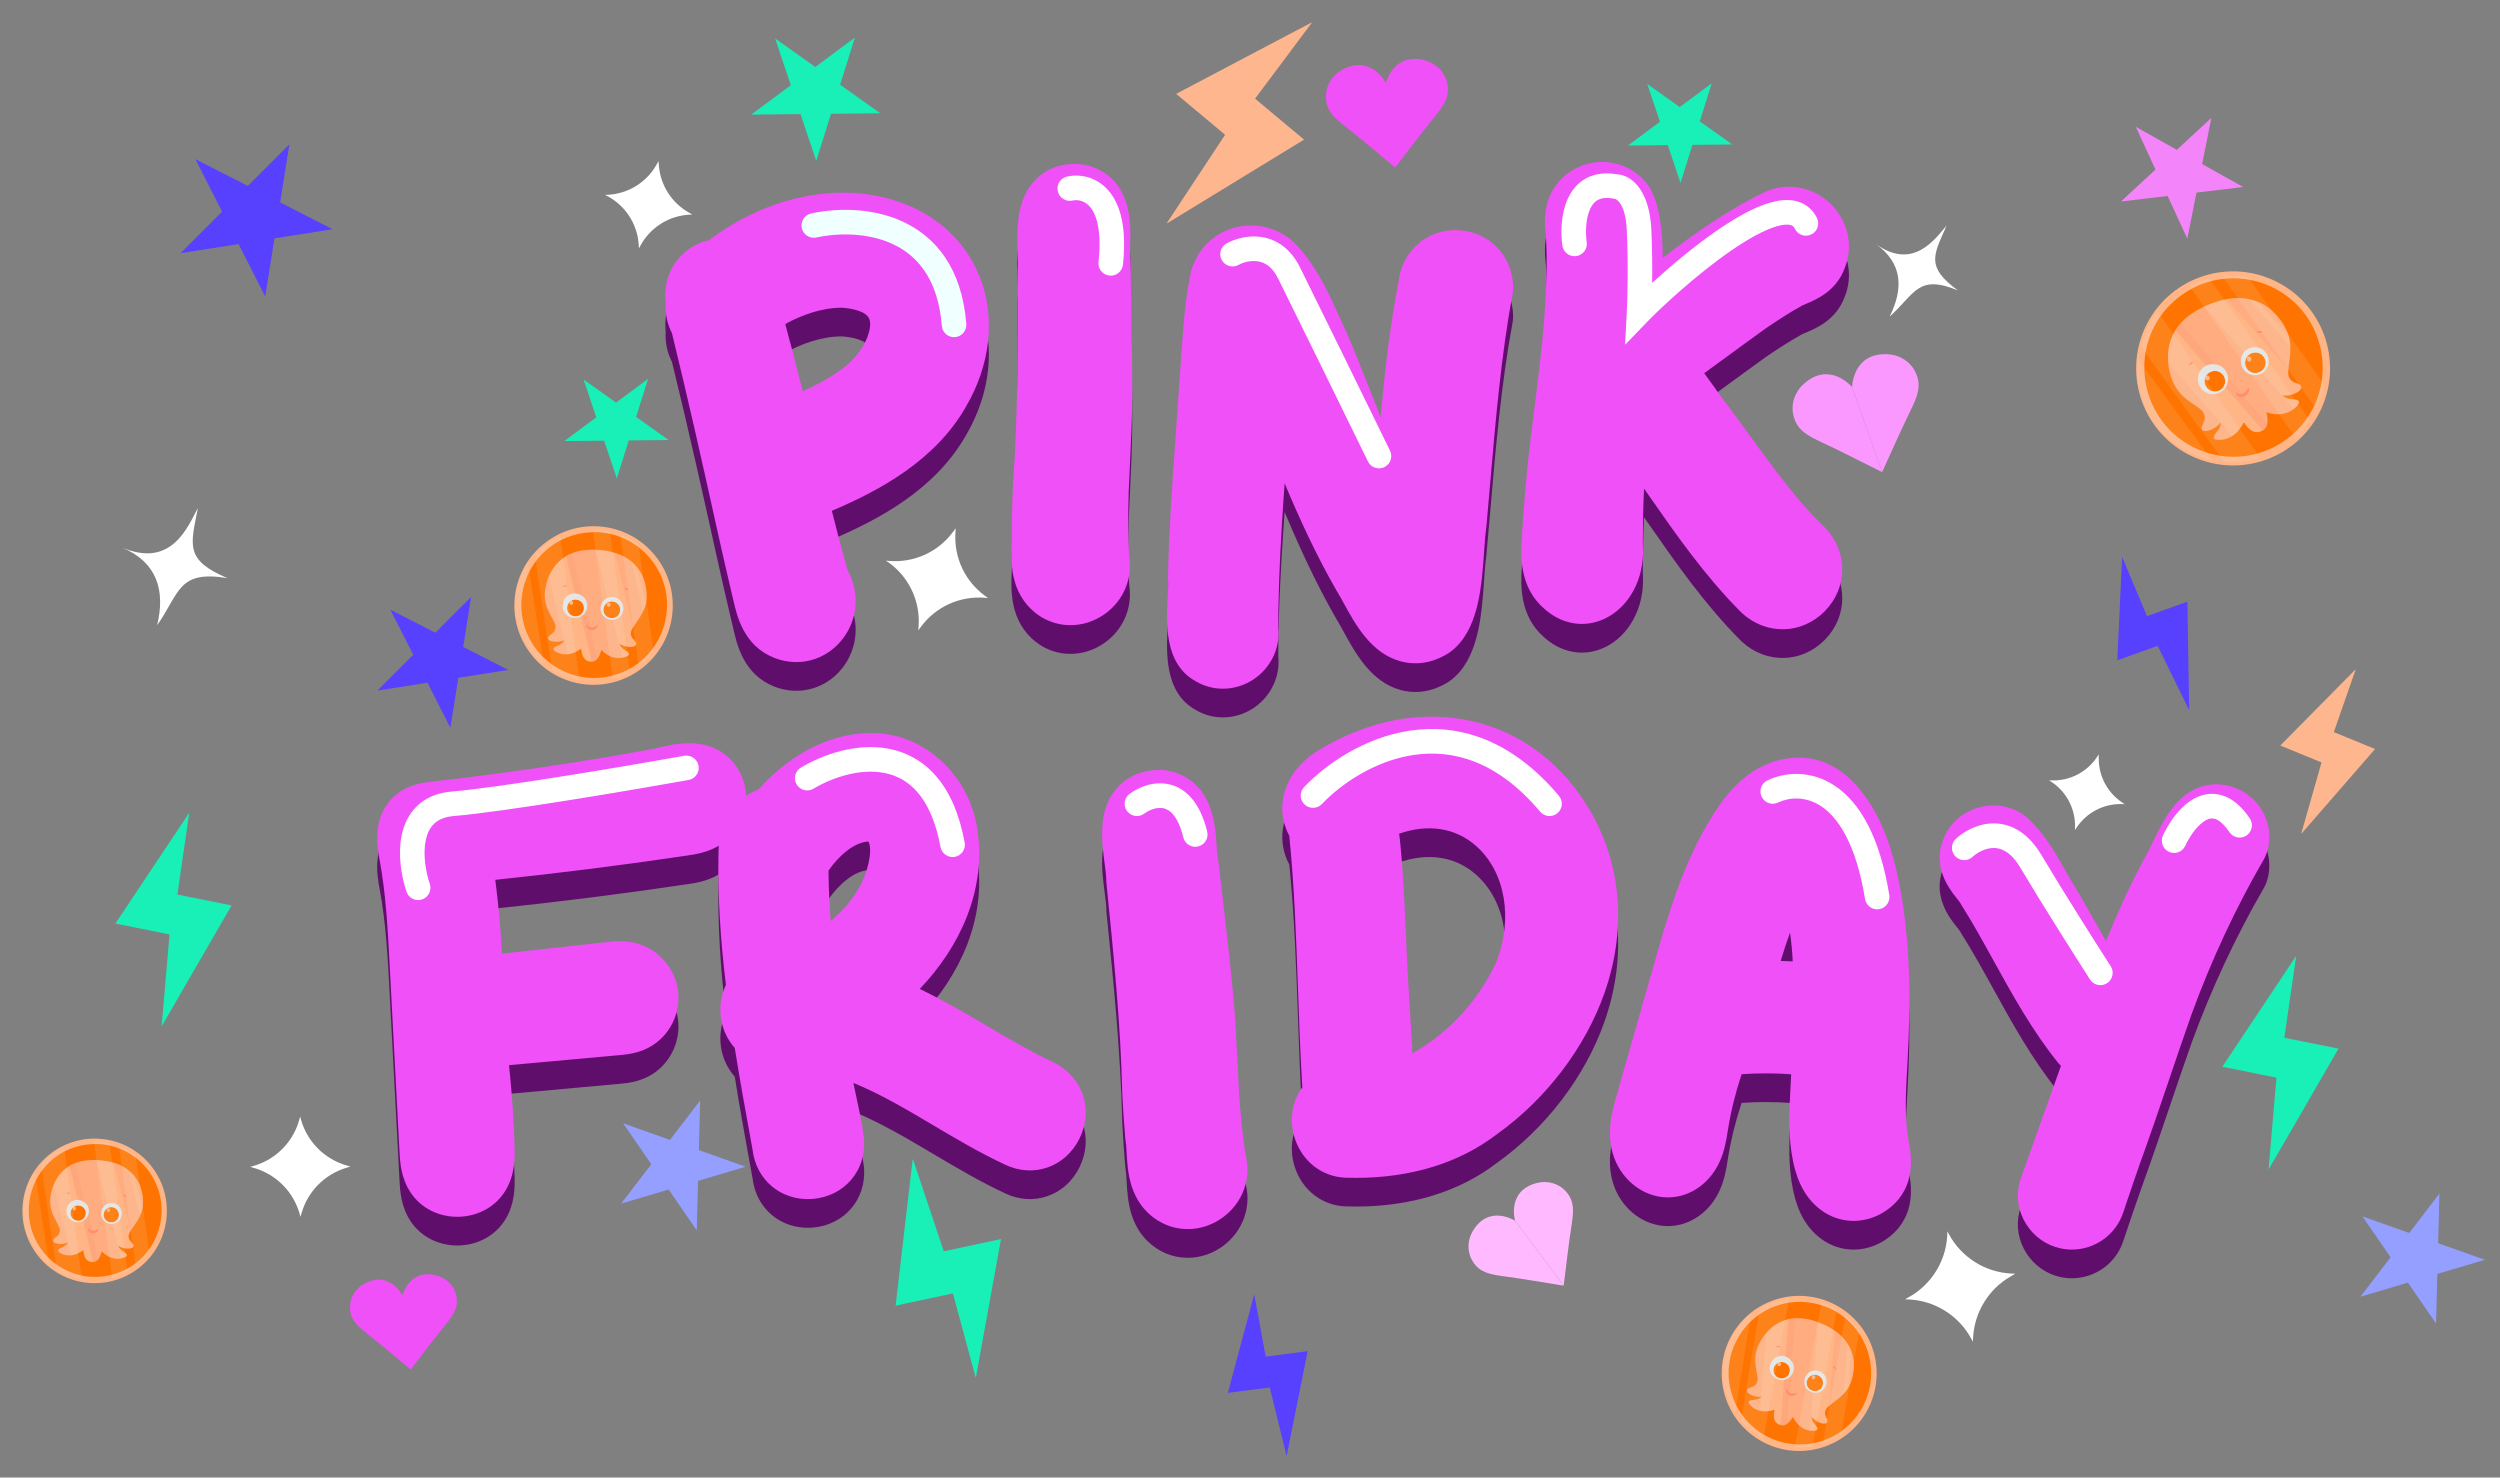 <svg xmlns="http://www.w3.org/2000/svg" xmlns:xlink="http://www.w3.org/1999/xlink" width="423" height="250" fill="none"
    viewBox="0 0 423 250">
    <rect x="0" y="0" width="423" height="250" fill="#808080" stroke="none"/>
    <g clip-path="url(#a)">
        <path fill="#600e6b"
            d="M150.814 38.595c-9.786-2.871-21.448-.229-30.821 6.89-1.738.371-3.343 1.238-4.615 2.519-1.52 1.471-3.134 4.038-2.745 8.152-.099 1.8.266 3.547 1.064 5.081 2.778 11.323 5.389 23.023 7.369 32.003.864 3.914 1.767 7.876 2.683 11.762.014.057.029.109.043.166.099.372.185.762.275 1.162.613 2.719 1.752 7.786 6.923 9.828.019.01.038.015.057.024 1.691.648 3.424.834 5.076.6 2.474-.352 4.763-1.647 6.42-3.771 2.621-3.357 2.948-7.871.926-11.533-.993-3.409-1.89-6.847-2.721-10.195.104-.038.209-.081.309-.124 7.654-3.305 17.108-8.276 22.359-17.452 4.193-7.123 5.052-15.137 2.36-21.99-2.507-6.371-7.82-11.038-14.962-13.128zm-3.665 20.399c.479 1.814-1.116 5.947-5.266 8.685-.057.038-.119.081-.176.119-1.771 1.267-3.761 2.29-5.878 3.252-.186-.719-.366-1.414-.546-2.095-.831-3.314-1.629-6.381-2.422-9.276 2.716-1.476 6.078-2.752 9.577-2.762 1.392.1 4.288.5 4.706 2.076zM190.959 88.414c.065-1.645.145-3.296.225-4.941.178-3.667.36-7.457.384-11.247.028-5.293-.071-10.643-.164-15.812-.047-2.421-.089-4.841-.122-7.266 0-.243-.023-.485-.056-.728-.066-.457-.028-1.417 0-2.264.117-3.31.388-11.061-7.039-13.277-.29-.086-.59-.147-.89-.185-3.892-.48-6.378.961-7.783 2.268-3.634 3.376-3.456 8.712-3.321 12.602.033.98.071 2.092.014 2.63-.023.214-.032.428-.032.642v.442c.047 11.556.089 23.507-.75 35.129 0 .043-.004.086-.009.124-.112 2.264-.187 4.689-.225 7.628 0 .171 0 .338.014.509.038.514.01 1.26-.023 2.05-.131 3.124-.347 8.351 4.027 11.855.014.01.028.024.047.033 1.461 1.146 3.166 1.812 4.927 1.983 2.07.205 4.219-.266 6.13-1.436 3.466-2.116 5.32-5.982 4.777-9.915-.286-3.5-.201-7.385-.122-10.824zM246.577 43.795c-5.176-.162-9.369 3.575-9.932 8.704-1.489 7.612-2.354 15.315-3.039 22.913-.671-1.654-1.324-3.313-1.971-4.953-1.211-3.07-2.463-6.244-3.792-9.343-.028-.071-.061-.138-.094-.21-.412-.863-.804-1.74-1.206-2.617-1.725-3.809-3.678-8.127-6.925-11.736-.01-.014-.024-.024-.033-.038-2.747-2.998-6.869-4.195-10.745-3.132-3.754 1.03-6.604 4.061-7.441 7.908-.01.048-.019.095-.028.143-.932 4.886-1.253 9.772-1.565 14.495-.104 1.611-.218 3.275-.345 4.881 0 .038-.005.071-.01.11-.194 3.07-.411 6.125-.624 9.081-.52 7.241-1.054 14.729-1.21 22.57 0 .215 0 .425.024.639.042.482-.019 1.673-.066 2.627-.237 4.523-.591 11.321 4.703 14.266 1.418.854 3.021 1.283 4.633 1.283 1.801 0 3.612-.529 5.195-1.588 2.941-1.964 4.538-5.353 4.179-8.756-.024-1.902.033-3.818.09-5.839.024-.863.052-1.726.071-2.589.203-5.281.529-10.634.912-15.968 2.605 6.173 5.446 12.37 8.892 18.323.029.053.062.1.09.148.293.472.652 1.125 1.031 1.821 1.957 3.58 4.637 8.48 9.643 9.824 1.844.496 4.727.667 7.97-1.325.137-.086.275-.177.402-.272 4.808-3.556 5.318-11.059 5.73-17.084.099-1.43.189-2.779.321-3.637.019-.114.033-.229.043-.343.236-2.574.458-5.148.68-7.727.903-10.515 1.839-21.388 3.763-31.789.071-.377.1-.758.095-1.139-.081-5.353-4.137-9.5-9.431-9.643zM308.776 94.13c-.066-.071-.137-.138-.208-.204-4.531-4.41-8.294-9.585-12.274-15.068-1.275-1.756-2.597-3.57-3.957-5.379-.754-.983-1.498-2.022-2.28-3.124-.559-.778-1.123-1.571-1.701-2.355.905-.66 1.805-1.32 2.696-1.97 2.536-1.851 5.152-3.769 7.734-5.626 1.806-1.23 3.939-2.639 6.156-3.864.195-.085.394-.171.593-.252 1.801-.759 5.127-2.16 6.573-6.024 1.53-3.727.625-7.971-2.337-10.876-3.033-2.977-7.416-3.774-11.165-2.037-.023.009-.047.024-.071.033-6.293 3.019-11.861 7.021-17.183 11.09-.138-8.968-1.796-12.343-4.422-14.237-2.412-1.885-5.616-2.473-8.63-1.571-3.08.916-5.473 3.257-6.402 6.257-.687 2.231-.498 4.235-.36 5.702.043.442.08.855.08 1.158 0 .09 0 .18.01.271.137 2.563.038 5.284-.057 7.695-.237 6.618-1.057 13.117-1.924 20-.469 3.722-.952 7.572-1.332 11.408 0 .019 0 .033-.004.052-.304 3.404-.645 7.259-.839 11.113-.142 2.393-.455 7.904 3.857 11.564 1.687 1.51 3.649 2.36 5.659 2.512 1.512.114 3.047-.166 4.516-.855 4.123-1.937 6.729-6.755 6.483-11.996v-.142c-.014-.166-.028-.332-.024-.494l.01-1.163c.028-2.867.052-5.421.204-8.213.265.385.535.769.805 1.153 4.673 6.703 9.502 13.635 15.554 19.702.052.052.104.104.156.152 4.123 3.826 10.175 3.698 14.084-.3 3.91-3.997 3.915-10.064.01-14.113zM178.508 184.735c-.067-.033-.133-.067-.2-.1-3.789-1.774-7.426-3.911-11.276-6.172-3.685-2.166-7.44-4.37-11.41-6.283 6.714-7.002 11.362-16.705 9.729-27.156-1.429-9.077-8.969-16.013-17.501-16.132-6.956-.148-13.893 3.253-19.562 9.573-.712.263-1.406.616-2.061 1.054-.038-1.111-.261-2.218-.702-3.262-.755-1.779-3.186-5.896-9.487-5.639-1.719.053-3.343.449-4.639.754-.456.105-.883.205-1.192.263-4.126.748-8.332 1.464-12.501 2.127-8.214 1.302-16.566 2.438-24.827 3.372-1.301.148-3.727.425-5.835 2.161-4.25 3.502-3.214 8.973-2.825 11.034 1.073 5.681 1.391 11.739 1.7 17.601l1.681 31.879c.086 1.626.228 4.35 1.875 6.826 1.747 2.633 4.772 4.164 8.095 4.102.114 0 .228-.005.342-.014 3.181-.167 6.002-1.789 7.597-4.393 1.686-2.758 1.6-5.768 1.553-7.385-.133-4.612-.446-9.254-.935-13.862l18.631-1.693c1.272-.114 3.195-.291 5.128-1.35 3.356-1.836 5.303-5.638 4.843-9.464-.447-3.716-3.148-6.94-6.728-8.028-2.128-.644-4.088-.429-5.389-.286l-17.672 1.946c-.223-4.169-.608-8.343-1.139-12.483 10.863-1.135 21.779-2.519 32.538-4.122 1.33-.195 3.347-.5 5.294-1.655-.047.549-.081 1.116-.071 1.713-.119 6.654.294 13.819 1.258 21.847-.797 1.674-1.106 3.592-.85 5.509.261 1.951 1.097 3.74 2.351 5.157.859 5.404 1.846 10.809 2.801 16.056l.214 1.173c.598 5.076 4.767 8.591 9.875 8.324.105-.005.209-.014.314-.019 5.337-.434 9.064-4.784 8.67-10.113-.01-.114-.019-.229-.038-.338-.352-2.59-.888-5.076-1.406-7.475-.123-.577-.247-1.145-.365-1.703 4.572 1.87 8.954 4.465 13.536 7.179 3.865 2.29 7.863 4.661 12.108 6.64 4.79 2.318 10.194.453 12.596-4.35 2.422-4.842.646-10.351-4.126-12.817zm-38.284-30.113-.038-2.471c1.748-2.509 4.297-4.761 6.728-4.913.072.076.1.162.138.267.57 1.607-.304 5.271-1.866 7.832-.014.019-.024.043-.038.062-1.154 1.946-2.716 3.74-4.601 5.3-.152-2.08-.261-4.098-.323-6.077" />
        <path fill="#fa98ff"
            d="M313.37 65.494s.097-5.854 6.017-5.561c2.047.096 3.958 1.286 4.794 3.229 1.018 2.251.117 4.137-.869 6.202-1.696 3.435-3.255 7.047-4.862 10.525z" />
        <path fill="#fa98ff"
            d="M313.372 65.491s-3.748-4.494-8.17-.542c-1.533 1.363-2.273 3.49-1.704 5.528.62 2.392 2.504 3.292 4.567 4.279 3.475 1.605 6.954 3.435 10.387 5.13z" />
        <path fill="#18f0b8"
            d="m131.148 6.5 6.798 4.838 6.697-4.976-2.496 7.967 6.797 4.838-8.34.085-2.497 7.967-2.658-7.914-8.34.085 6.697-4.976zM278.715 14.204l5.494 3.911 5.414-4.022-2.018 6.439 5.495 3.911-6.742.069-2.018 6.439-2.148-6.397-6.742.069 5.414-4.022zM98.742 64.213l5.494 3.911 5.414-4.022-2.018 6.439 5.495 3.911-6.742.069-2.018 6.439-2.149-6.397-6.741.069 5.413-4.022z" />
        <path fill="#5840ff"
            d="m358.243 111.721.815-17.384.048-.012 4.159 9.928 6.836-2.45.304 18.241-.051.013-5.279-10.782z" />
        <path fill="#fff"
            d="m359.497 136.067-.346-.014c-3.126-.13-6.091 1.391-7.81 4.006l-.264.4.015-.392c.125-3.286-1.567-6.375-4.403-8.035l.347.014c3.126.131 6.09-1.39 7.809-4.005l.264-.401-.002.694c-.011 2.975 1.463 5.76 3.927 7.422l.463.312zM333.809 227.015l-.233-.436c-2.103-3.941-6.116-6.487-10.57-6.709l-.683-.035.492-.266c4.125-2.224 6.693-6.542 6.678-11.231l.234.436c2.102 3.94 6.115 6.486 10.57 6.709l.683.034-.854.5c-3.66 2.14-6.012 5.969-6.27 10.203l-.049.795z" />
        <path fill="#ffb586"
            d="M308.851 244.728c6.814-2.454 10.354-9.97 7.906-16.788-2.449-6.818-9.957-10.356-16.771-7.903s-10.354 9.969-7.905 16.787c2.448 6.819 9.956 10.357 16.77 7.904" />
        <path fill="#ff7400"
            d="M302.114 225.582c1.657-.597 3.474-.558 5.098.106 3.645 1.462 5.434 5.673 3.971 9.321-.782 1.877-2.315 3.399-4.218 4.085-1.657.596-3.474.557-5.098-.107-3.644-1.462-5.434-5.673-3.97-9.321.759-1.938 2.314-3.399 4.217-4.084m-1.654-4.607c-3.13 1.127-5.736 3.522-7.104 6.858-2.498 6.171.512 13.202 6.677 15.699 2.832 1.13 5.886 1.141 8.587.168 3.13-1.127 5.736-3.521 7.104-6.858 2.498-6.17-.512-13.202-6.677-15.699-2.893-1.108-5.886-1.141-8.587-.168" />
        <path fill="#ffb586"
            d="M308.953 238.447c.617-.985 2.805-1.842 3.894-3.829 1.342-2.633 1.897-8.036-4.829-10.746-6.727-2.711-9.715 1.902-10.576 3.946-1.152 2.773.365 5.07-.129 6.011-.367 1.103-1.53.759-1.722 1.383-.152.541 1.288 1.27 2.481 1.118-.263.233-.609.427-.938.476-.657.099-1.092.047-1.249.381-.158.334 1.113 1.749 3.008 1.622.535-.054.987-.147 1.355-.28-.039.084-.017.145-.017.145-.091.518-.369 1.867.777 2.356 1.145.488 1.824-.519 2.283-1.17.062-.022.101-.105.079-.166.132.368.431.815.792 1.24 1.271 1.415 3.166 1.288 3.323.954.158-.335-.22-.614-.625-1.163-.233-.263-.326-.715-.375-1.043.788 1.034 2.346 1.513 2.643.99.359-.545-.748-1.118-.175-2.226zm-8.351-10.518c-.061.022-.084-.039-.084-.039s-.022-.062.04-.084l.245-.088.145.017.145.017c.061-.022.144.017.105.101.022.061-.078.167-.162.127l-.144-.017-.145-.017c-.061.022-.084-.039-.145-.017m.085 5.449c-1.063-.45-1.543-1.595-1.155-2.637.389-1.041 1.594-1.544 2.635-1.156 1.063.45 1.543 1.594 1.154 2.636-.388 1.042-1.572 1.607-2.634 1.157m3.155 2.609-.039.083-.369.133c-.206.005-.412.01-.64-.047-.228-.056-.356-.219-.484-.381-.044-.122-.127-.162-.11-.307-.022-.061-.044-.123-.005-.206-.022-.061.017-.145.079-.167.039-.083.1-.105.184-.066.055.026.07.067.044.123l.066.184c.022.061.044.122.127.162.106.1.211.201.356.218l.435.052c.061-.022.122-.044.206-.005l.184-.066c.061-.022.122-.044.206-.005l.044.123c-.184.066-.224.149-.285.171zm2.671-.476c-.979-.411-1.437-1.494-1.027-2.474.411-.981 1.494-1.44 2.473-1.029.979.41 1.438 1.494 1.027 2.474s-1.494 1.439-2.473 1.029m4.143-3.712c-.061.022-.083-.039-.083-.039l-.022-.061c-.022-.062-.083-.04-.105-.101l-.106-.101-.083-.039c-.083-.039-.105-.101-.066-.184s.1-.105.184-.066l.105.1c.022.062.084.04.106.101s.022.061.105.101l.044.122c-.039.084-.017.145-.079.167" />
        <path fill="#ff8f6d"
            d="M300.601 227.93c-.061.022-.083-.039-.083-.039s-.022-.061.039-.083l.246-.089.145.017.144.018c.062-.023.145.017.106.1.022.062-.079.167-.162.128l-.145-.017-.144-.018c-.062.022-.084-.039-.146-.017m3.241 8.058-.04.084-.368.132c-.206.005-.413.01-.641-.047-.228-.056-.356-.218-.483-.38-.044-.123-.128-.162-.11-.307-.023-.062-.045-.123-.005-.207-.022-.061.017-.144.078-.166.04-.084.101-.106.184-.067.056.026.071.067.044.123l.066.184c.022.061.044.123.128.162.105.101.211.202.356.219l.434.051c.062-.022.123-.044.206-.005l.184-.066c.062-.022.123-.044.206-.005l.044.123c-.184.066-.223.15-.285.172zm6.814-4.187c-.061.022-.083-.04-.083-.04l-.023-.061c-.022-.061-.083-.039-.105-.1l-.105-.101-.084-.039c-.083-.04-.105-.101-.066-.184.04-.084.101-.106.184-.067l.106.101c.022.061.083.039.105.101.022.061.022.061.105.1l.044.123c-.039.083-.017.145-.078.167" />
        <path fill="#ff8f6d"
            d="M312.596 227.358c-.471-.732-1.209-1.437-2.132-2.076l-.968 12.556c.626-.572 1.604-1.132 2.449-2.061zM312.746 234.727c.027-.056.053-.111.079-.167.792-1.464 1.252-3.85.374-6.1zM298.813 225.451c-.745.823-1.239 1.764-1.492 2.41-1.153 2.774.365 5.071-.129 6.012-.367 1.103-1.531.759-1.722 1.383-.153.541 1.288 1.271 2.481 1.119-.263.233-.61.427-.938.476-.658.098-1.093.046-1.25.381-.118.25.731 1.262 2.078 1.54zM306.763 235.63c-.084-.039.859-11.893.859-11.893-1.998-.737-3.63-.843-4.963-.502l-.493 6.351-.886 11.625c.974.204 1.613-.72 2.055-1.226.062-.022.101-.105.079-.167.132.369.431.816.792 1.241.572.627 1.239.941 1.779 1.094.101-.106.162-.128.263-.234zm-2.86.336-.04.084-.368.133c-.206.004-.412.009-.641-.047-.228-.057-.356-.219-.483-.381-.044-.123-.128-.162-.11-.307-.023-.062-.045-.123-.005-.207-.022-.061.017-.144.078-.167.04-.083.101-.105.184-.066.056.026.071.067.044.123l.066.184c.022.061.045.123.128.162.105.101.211.202.356.219l.434.051c.062-.022.123-.044.206-.005l.184-.066c.062-.022.123-.044.206-.005l.044.123c-.184.066-.223.15-.285.172z"
            opacity=".2" />
        <path fill="#ff7400"
            d="M300.971 230.501c-.369.132-.693.388-.828.783-.293.73.077 1.567.806 1.86.334.157.663.108.97-.002.368-.133.693-.388.827-.784.293-.729-.077-1.567-.806-1.859-.25-.118-.601-.131-.969.002m.159.636c-.062.022-.123.044-.206.005-.167-.079-.233-.263-.155-.43.04-.084.078-.167.202-.211.061-.022.123-.045.206-.005.167.078.233.263.154.43-.017.144-.14.189-.201.211M306.612 232.703c-.368.132-.693.387-.828.783-.292.729.056 1.506.784 1.798.334.158.663.109.97-.002.368-.133.693-.388.828-.783.292-.73-.056-1.506-.784-1.799-.25-.117-.602-.13-.97.003m.304.653c-.061.022-.123.044-.206.005-.167-.078-.233-.263-.154-.43.039-.083.078-.167.201-.211.061-.022.123-.044.206-.005.167.079.233.263.155.43-.04.083-.14.189-.202.211" />
        <path fill="#e5e5e5"
            d="M307.897 232.032c-.979-.411-2.061.049-2.472 1.029s.048 2.063 1.027 2.474c.978.411 2.061-.049 2.472-1.029s-.048-2.063-1.027-2.474m-1.327 3.252c-.729-.292-1.077-1.068-.784-1.798.292-.729 1.068-1.078 1.797-.785.729.292 1.077 1.068.784 1.798-.27.791-1.068 1.078-1.797.785M302.228 229.563c-1.062-.45-2.246.115-2.634 1.156-.45 1.064.114 2.248 1.154 2.636 1.063.45 2.246-.115 2.635-1.156.41-.981-.092-2.187-1.155-2.636m-1.278 3.581c-.729-.292-1.077-1.069-.784-1.798.292-.73 1.068-1.078 1.797-.786.729.293 1.077 1.069.784 1.798-.231.708-1.069 1.078-1.797.786" />
        <g fill="#ff8f6d" opacity=".2">
            <path
                d="m302.059 229.484.084.04c.478.174.817.538 1.032.946l.593-7.427c-.413.01-.803.081-1.194.152l-.515 6.29zM302.347 240.895l.387-4.716c-.167-.079-.357-.219-.484-.381-.044-.123-.127-.162-.11-.307-.022-.062-.044-.123-.005-.206-.022-.062.017-.145.079-.167.039-.084.1-.106.184-.066.055.026.07.067.044.122l.066.184c.022.062.044.123.127.162.084.04.189.14.272.18l.241-3c-.342.401-.789.7-1.262.732l-.588 7.633c.294.241.725.086 1.048-.169z" />
        </g>
        <path fill="#e7ffff"
            d="M298.363 243.51s-1.718-1.116-2.79-1.978c-.338-.364-.655-.666-.993-1.03 0 0 2.758-17.224 3.25-19.135 1.425-.86 3.042-1.373 4.687-1.619.062-.022.123-.044.206-.005zM293.577 239.058c-2.354-3.661-2.816-8.42-.704-12.579.848-1.693 2.012-3.083 3.41-4.211zM306.705 244.737c-.964.209-2.057.256-3.027.258l4.526-24.658c.623.192 1.208.467 1.792.742.272.18.522.298.795.477l-4.085 23.182zM311.506 242.665c-.933.683-1.995 1.204-3.1 1.602l3.851-21.71c.905.784 1.688 1.612 2.37 2.545z"
            opacity=".1" />
        <path fill="#fff"
            d="m167.171 101.193-.473-.042c-4.27-.375-8.422 1.519-10.939 4.989l-.386.531.044-.536c.378-4.489-1.743-8.822-5.518-11.272l.473.041c4.269.376 8.422-1.519 10.939-4.988l.386-.532-.046.949c-.203 4.071 1.639 7.974 4.906 10.404l.613.457z" />
        <path fill="#5840ff"
            d="m207.748 235.68 4.438-16.583.049-.001 1.922 10.444 7.103-.922-3.54 17.643-.052.002-2.822-11.502z" />
        <path fill="#fff"
            d="m117.147 36.299-.39.017c-3.525.149-6.712 2.139-8.396 5.24l-.258.475-.021-.442c-.17-3.704-2.363-7.014-5.706-8.61l.391-.017c3.524-.149 6.711-2.139 8.395-5.24l.259-.475.063.78c.269 3.344 2.189 6.332 5.114 7.967l.549.307z" />
        <path fill="#ffb586"
            d="M108.647 113.05c5.848-4.544 6.91-12.972 2.371-18.825-4.538-5.852-12.957-6.913-18.805-2.369s-6.91 12.972-2.371 18.824c4.538 5.853 12.957 6.914 18.805 2.37" />
        <path fill="#ff7400"
            d="M96.039 96.573c1.422-1.105 3.201-1.643 4.99-1.512 4.005.267 7.078 3.793 6.81 7.803-.166 2.072-1.174 4.038-2.807 5.307-1.423 1.105-3.201 1.643-4.99 1.512-4.006-.267-7.078-3.794-6.811-7.803.125-2.125 1.174-4.038 2.807-5.307m-3.066-3.954c-2.687 2.087-4.462 5.241-4.735 8.917-.475 6.79 4.676 12.672 11.46 13.146 3.111.202 6.083-.755 8.401-2.557 2.687-2.087 4.462-5.241 4.736-8.917.475-6.79-4.677-12.672-11.46-13.146-3.164-.161-6.083.756-8.402 2.557" />
        <path fill="#ffb586"
            d="M106.759 106.914c.288-1.153 2.143-2.679 2.573-4.956.471-2.985-.698-8.412-8.096-8.916-7.397-.504-8.842 4.928-9.032 7.186-.243 3.061 1.96 4.814 1.777 5.885-.007 1.188-1.247 1.222-1.236 1.89.023.574 1.654.827 2.766.301-.182.31-.457.608-.761.76-.608.304-1.047.391-1.094.766s1.636 1.348 3.438.624c.503-.223.913-.456 1.229-.702-.012.094.029.146.029.146.075.533.232 1.932 1.501 2.044s1.61-1.081 1.85-1.86c.053-.041.065-.134.024-.187.245.316.678.656 1.163.955 1.683.973 3.485.249 3.532-.126s-.409-.527-.975-.932c-.31-.182-.544-.592-.695-.896 1.093.756 2.759.728 2.883.125.176-.643-1.081-.849-.875-2.108zm-11.448-7.579c-.053.041-.093-.012-.093-.012s-.041-.053.012-.093l.211-.164.146-.029.146-.029c.053-.041.146-.029.134.064.041.053-.024.187-.117.175l-.146.029-.146.029c-.053.041-.094-.011-.146.029m1.807 5.27c-1.175-.1-2.005-1.061-1.956-2.197.048-1.136 1.061-2.007 2.195-1.959 1.176.101 2.005 1.061 1.956 2.197-.048 1.136-1.02 2.06-2.195 1.959m3.894 1.537-.012.094-.316.245c-.199.07-.398.141-.638.158-.239.017-.415-.1-.591-.217-.082-.106-.175-.117-.204-.264-.041-.053-.082-.105-.07-.199-.041-.053-.029-.146.024-.187.012-.094.065-.135.158-.123.062.008.089.043.082.106l.122.158c.041.052.082.105.175.117.134.064.269.129.415.1l.439-.088c.053-.041.105-.082.199-.07l.157-.123c.053-.041.106-.082.199-.07l.082.106c-.158.122-.17.216-.223.257zm2.446-1.309c-1.082-.089-1.871-.997-1.782-2.08s.996-1.872 2.078-1.783c1.082.088 1.871.996 1.782 2.079s-.996 1.873-2.078 1.784m2.853-4.921c-.053.041-.094-.012-.094-.012l-.041-.053c-.04-.053-.093-.012-.134-.064l-.134-.065-.094-.012c-.093-.012-.134-.064-.122-.158.012-.094.064-.135.158-.123l.134.064c.041.053.094.012.134.065.041.053.041.053.135.064l.081.105c-.011.094.029.146-.023.187" />
        <path fill="#ff8f6d"
            d="M95.311 99.335c-.053.041-.093-.012-.093-.012s-.041-.053.012-.094l.211-.164.146-.029.146-.029c.053-.041.146-.029.134.065.041.053-.024.187-.117.175l-.146.029-.146.029c-.053.041-.094-.011-.146.029m5.7 6.807-.011.093-.317.246c-.198.07-.397.14-.637.157-.24.017-.416-.1-.591-.217-.082-.105-.175-.117-.204-.264-.041-.052-.082-.105-.07-.198-.041-.053-.029-.147.024-.188.012-.093.064-.134.158-.122.062.008.089.043.082.105l.122.158c.041.053.082.105.175.117.134.065.269.129.415.1l.439-.088c.052-.041.105-.081.198-.07l.158-.122c.053-.041.105-.082.199-.07l.082.105c-.158.123-.17.217-.223.257zm5.299-6.23c-.052.041-.093-.012-.093-.012l-.041-.053c-.041-.053-.093-.012-.134-.064l-.134-.065-.094-.012c-.093-.012-.134-.065-.122-.158.011-.094.064-.135.157-.123l.135.065c.041.053.093.012.134.064s.041.053.134.064l.082.105c-.012.093.029.146-.024.187" />
        <path fill="#ff8f6d"
            d="M106.79 94.978c-.689-.563-1.631-1.014-2.73-1.343l3.034 12.512c.427-.755 1.2-1.609 1.728-2.779zM109.268 102.092c.008-.062.016-.125.024-.187.306-1.674-.002-4.139-1.567-6.048l1.543 6.236zM92.787 97.493c-.463 1.036-.646 2.107-.687 2.816-.243 3.061 1.96 4.814 1.777 5.885-.007 1.188-1.247 1.222-1.236 1.89.023.573 1.654.827 2.766.301-.182.31-.457.608-.761.76-.608.304-1.047.391-1.095.766-.035.28 1.11.996 2.508.839zM103.737 104.869c-.093-.012-2.928-11.834-2.928-11.834-2.176-.084-3.796.331-4.985 1.085l1.531 6.329 2.818 11.582c1.012-.111 1.34-1.211 1.61-1.843.053-.041.064-.134.024-.187.245.316.677.656 1.162.955.755.428 1.503.522 2.076.499.065-.134.117-.175.182-.31zm-2.674 1.233-.011.093-.317.246c-.198.07-.397.14-.637.157-.24.018-.416-.1-.591-.217-.082-.105-.175-.117-.204-.263-.041-.053-.082-.106-.07-.199-.041-.053-.029-.147.024-.187.012-.094.064-.135.158-.123q.093.012.082.105l.123.158c.041.053.082.106.175.117.134.065.269.13.415.1l.439-.088c.052-.04.105-.081.198-.07l.158-.122c.053-.041.106-.082.199-.07l.082.105c-.158.123-.17.216-.223.258z"
            opacity=".2" />
        <path fill="#ff7400"
            d="M96.483 101.717c-.316.246-.55.597-.556 1.024-.054.802.571 1.499 1.372 1.553.374.047.678-.105.942-.31.316-.245.551-.596.557-1.024.054-.801-.571-1.499-1.372-1.552-.28-.035-.626.064-.942.309m.356.568c-.053.041-.105.082-.199.07-.187-.023-.31-.182-.286-.369.012-.093.023-.187.129-.269.053-.041.106-.082.199-.07.187.024.31.182.286.369.029.146-.076.228-.129.269M102.664 102.069c-.316.245-.55.596-.556 1.024-.054.801.53 1.446 1.331 1.499.375.048.679-.104.942-.309.316-.246.551-.597.557-1.024.053-.802-.531-1.446-1.332-1.5-.28-.035-.626.064-.942.31m.503.539c-.053.041-.105.082-.199.07-.187-.024-.31-.182-.286-.369.012-.094.023-.187.129-.269.053-.041.105-.082.199-.07.187.023.31.182.286.369-.012.093-.076.228-.129.269" />
        <path fill="#e5e5e5"
            d="M103.701 101.011c-1.082-.089-1.989.7-2.078 1.783-.09 1.083.699 1.991 1.781 2.08s1.989-.701 2.078-1.784c.09-1.082-.699-1.99-1.781-2.079m-.261 3.582c-.801-.053-1.385-.698-1.332-1.5.054-.801.698-1.386 1.499-1.333.801.054 1.385.698 1.331 1.5-.012.854-.697 1.386-1.498 1.333M97.408 100.407c-1.175-.1-2.147.824-2.195 1.959-.101 1.177.823 2.149 1.956 2.197 1.176.101 2.147-.824 2.195-1.959.089-1.083-.782-2.096-1.956-2.197m-.11 3.887c-.801-.053-1.385-.698-1.331-1.5.053-.801.698-1.386 1.498-1.333.801.054 1.385.698 1.332 1.5-.001.761-.698 1.386-1.499 1.333" />
        <g fill="#ff8f6d" opacity=".2">
            <path
                d="m97.221 100.383.093.012c.521.018.965.264 1.304.592l-1.776-7.407c-.398.14-.755.333-1.112.526l1.49 6.277zM101.111 111.387l-1.118-4.708c-.187-.023-.415-.099-.591-.216-.082-.106-.175-.118-.204-.264-.041-.053-.082-.106-.07-.199-.041-.053-.029-.146.024-.187.012-.094.064-.135.158-.123q.093.012.082.105l.122.158c.041.053.082.106.175.118.093.011.228.076.322.088l-.717-2.992c-.205.497-.545.93-.995 1.111l1.846 7.606c.362.141.731-.146.965-.497z" />
        </g>
        <path fill="#e7ffff"
            d="M98.066 115.189s-2.023-.541-3.338-1.039c-.444-.247-.848-.44-1.292-.686 0 0-2.771-17.618-2.897-19.631 1.113-1.287 2.523-2.299 4.045-3.058.053-.041.105-.082.199-.07zM92.004 112.38c-3.447-2.813-5.402-7.293-4.666-12.005.289-1.915.98-3.635 1.982-5.174zM106.564 113.739c-.872.509-1.919.9-2.861 1.209l-3.405-25.403c.667-.011 1.322.071 1.977.154.321.088.602.123.923.212zM110.576 110.202c-.691.959-1.558 1.801-2.506 2.538l-3.129-22.324c1.128.475 2.152 1.032 3.11 1.724z"
            opacity=".1" />
        <path fill="#fff"
            d="m50.839 205.893-.116-.423c-1.042-3.816-4.007-6.804-7.81-7.872l-.583-.165.477-.133c3.999-1.109 7.064-4.332 7.972-8.385l.116.423c1.042 3.816 4.007 6.805 7.81 7.873l.583.164-.835.264c-3.582 1.128-6.364 3.972-7.418 7.577l-.198.677z" />
        <path fill="#f484fa"
            d="m361.379 21.459 6.939 3.892 5.842-5.403-1.554 7.808 6.939 3.892-7.899.934-1.553 7.808-3.328-7.231-7.899.934 5.842-5.403z" />
        <path fill="#18f0b8"
            d="m169.369 209.645-4.237 23.371-.067.007-3.836-14.182-9.689 2.079 2.877-24.731.071-.008 5.197 15.539z" />
        <path fill="#5840ff"
            d="m33.061 26.931 8.863 4.527 7.04-7.039-1.562 9.836 8.863 4.527-9.828 1.553-1.562 9.836-4.512-8.877-9.828 1.553 7.04-7.039zM66.046 103.163l7.621 3.892 6.053-6.052-1.343 8.458 7.621 3.892-8.451 1.335-1.343 8.459-3.88-7.633-8.451 1.335 6.053-6.053z" />
        <path fill="#f050f8"
            d="M68.096 219.184s1.172-4.69 5.878-3.346c1.629.461 2.943 1.776 3.252 3.496.398 2.001-.679 3.349-1.858 4.826-2.006 2.445-3.935 5.058-5.877 7.555zM68.095 219.184s-2.174-4.318-6.469-1.968c-1.487.809-2.48 2.382-2.403 4.127.052 2.04 1.398 3.117 2.873 4.298 2.494 1.943 4.95 4.066 7.394 6.073zM234.477 14.048s1.337-5.351 6.705-3.817c1.858.526 3.357 2.026 3.71 3.987.453 2.283-.775 3.821-2.12 5.505-2.288 2.789-4.488 5.77-6.704 8.618zM234.476 14.047s-2.48-4.925-7.38-2.244c-1.696.923-2.829 2.717-2.741 4.708.059 2.327 1.595 3.556 3.277 4.903 2.845 2.216 5.647 4.638 8.434 6.928z" />
        <path fill="#fdb68e"
            d="m199.003 15.88 22.886-12.058.051.052-9.584 12.823 8.291 6.928-23.139 14.138-.055-.056 9.834-14.902zM385.826 126.142l12.695-12.851.045.024-3.681 10.555 6.976 2.863-12.426 14.29-.048-.026 3.41-11.992z" />
        <path fill="#18f0b8"
            d="m19.519 156.269 12.426-18.647.061.019-1.992 13.721 9.169 1.838-11.759 20.334-.065-.02 1.323-15.406zM376.011 180.498l12.426-18.647.061.019-1.993 13.721 9.169 1.838-11.758 20.334-.065-.02 1.323-15.407z" />
        <path fill="#ffb586"
            d="M392.725 69.243c3.808-8.226.23-17.986-7.991-21.801s-17.972-.239-21.779 7.987c-3.807 8.226-.23 17.986 7.991 21.801s17.972.239 21.779-7.987" />
        <path fill="#ff7400"
            d="M369.763 58.408c.926-2.001 2.558-3.584 4.577-4.447 4.506-1.96 9.827.149 11.787 4.66.983 2.346.991 5.05-.072 7.348-.926 2.001-2.558 3.584-4.577 4.447-4.506 1.96-9.827-.149-11.787-4.659-1.057-2.381-.991-5.05.072-7.348m-5.554-2.577c-1.749 3.779-1.909 8.205-.142 12.356 3.296 7.65 12.201 11.152 19.843 7.857 3.496-1.528 6.191-4.239 7.7-7.499 1.749-3.779 1.909-8.205.142-12.356-3.296-7.65-12.201-11.152-19.844-7.857-3.53 1.602-6.19 4.239-7.699 7.499" />
        <path fill="#ffb586"
            d="M387.227 63.632c-.335-1.415.826-4.117.014-6.834-1.163-3.511-5.483-8.755-13.81-5.148s-6.848 10.325-5.786 12.888c1.455 3.465 4.834 4.133 5.237 5.401.659 1.296-.67 2.03-.283 2.749.347.611 2.264-.03 3.177-1.226-.024.439-.156.918-.401 1.254-.491.672-.919 1.014-.76 1.448.159.434 2.536.546 4.089-1.253.422-.524.736-1.008.942-1.453.04.108.114.143.114.143.381.537 1.337 1.971 2.779 1.38 1.443-.591 1.143-2.08.968-3.062.034-.074-.006-.182-.08-.217.444.206 1.105.333 1.801.385 2.377.113 3.929-1.687 3.77-2.121-.159-.434-.74-.344-1.584-.465-.439-.024-.923-.338-1.259-.584 1.613.208 3.41-.758 3.206-1.483-.17-.799-1.653-.317-2.136-1.801zm-16.705-1.81c-.034.074-.108.04-.108.04s-.074-.034-.04-.108l.138-.297.142-.114.143-.114c.034-.074.142-.114.182-.005.074.034.079.217-.029.256l-.143.114-.142.114c-.034.074-.109.04-.143.114m4.924 4.715c-1.334.551-2.775-.028-3.361-1.29-.585-1.262.027-2.778 1.287-3.363 1.335-.551 2.776.028 3.361 1.29.586 1.262.048 2.813-1.287 3.363m5.097-.516.04.108-.206.445c-.177.188-.354.376-.605.529-.251.153-.508.125-.764.096-.148-.069-.256-.029-.37-.172-.074-.034-.148-.069-.188-.177-.074-.034-.114-.143-.08-.217-.039-.108-.005-.182.103-.222.072-.026.122-.004.148.069l.222.103c.074.034.148.069.256.029.183-.005.365-.01.508-.125l.428-.342c.034-.074.068-.148.177-.188l.102-.222c.035-.074.069-.148.177-.188l.148.069c-.103.222-.063.331-.098.405zm1.925-2.798c-1.227.511-2.594-.033-3.105-1.261-.512-1.228.032-2.596 1.258-3.107 1.227-.511 2.594.033 3.105 1.261.511 1.228-.032 2.595-1.258 3.107m.339-6.953c-.034.074-.108.04-.108.04l-.074-.034c-.074-.034-.108.04-.182.005l-.182.005-.109.04c-.108.04-.182.005-.222-.103-.039-.108-.005-.182.103-.222l.182-.005c.074.034.109-.04.183-.005s.074.034.182-.005l.148.069c.039.108.113.143.079.217" />
        <path fill="#ff8f6d"
            d="M370.523 61.821c-.035.074-.109.04-.109.04s-.074-.034-.039-.108l.137-.297.142-.114.143-.114c.034-.074.142-.114.182-.005.074.034.08.217-.029.256l-.142.114-.143.114c-.034.074-.108.04-.142.114m10.021 4.2.039.108-.206.445c-.176.188-.353.376-.605.529-.25.153-.507.125-.764.096-.147-.069-.256-.029-.37-.172-.074-.034-.148-.069-.188-.177-.074-.034-.113-.143-.079-.217-.04-.108-.006-.182.103-.222.072-.026.121-.004.148.069l.222.103c.074.034.148.069.256.029.182-.005.365-.011.508-.125l.427-.342c.035-.074.069-.148.177-.188l.103-.222c.034-.074.068-.148.177-.188l.148.069c-.103.222-.064.331-.098.405zm2.264-9.751c-.035.074-.109.04-.109.04l-.074-.034c-.073-.034-.108.04-.182.005l-.182.005-.108.04q-.162.06-.222-.103c-.04-.108-.006-.182.103-.222l.182-.005c.074.034.108-.04.182-.005.074.034.074.034.182-.005l.148.069c.04.108.114.143.08.217" />
        <path fill="#ff8f6d"
            d="M380.56 50.633c-1.066-.225-2.343-.187-3.722.073l10.323 11.9c.041-1.061.402-2.423.319-3.993zM387.248 56.976c-.027-.072-.053-.144-.08-.217-.606-1.992-2.325-4.499-5.099-5.696l5.179 5.913zM366.743 61.241c.078 1.386.481 2.653.833 3.447 1.455 3.465 4.834 4.133 5.236 5.4.66 1.296-.67 2.03-.283 2.749.347.611 2.264-.03 3.177-1.226-.024.439-.156.918-.401 1.254-.491.672-.919 1.013-.76 1.448.119.325 1.766.459 3.198-.496zM382.792 63.104c-.108.04-9.828-11.221-9.828-11.221-2.413 1.131-3.942 2.491-4.811 3.978l5.219 6.022 9.567 11.009c1.038-.689.778-2.069.716-2.908.034-.074-.006-.182-.08-.217.445.206 1.106.333 1.801.385 1.06.042 1.927-.276 2.537-.623-.005-.182.029-.256.024-.439zm-2.215 2.842.04.108-.206.445c-.177.188-.354.376-.605.529-.251.153-.508.125-.764.096-.148-.069-.256-.029-.37-.172-.074-.034-.148-.069-.188-.177-.074-.034-.114-.143-.079-.217-.04-.108-.006-.182.102-.222.073-.026.122-.004.148.069l.222.103c.074.034.148.069.256.029.183-.005.365-.011.508-.125l.428-.342c.034-.074.068-.148.177-.188l.102-.222c.035-.074.069-.148.177-.188l.148.069c-.103.222-.063.33-.097.405z"
            opacity=".2" />
        <path fill="#ff7400"
            d="M373.135 63.755c-.206.445-.264.958-.03 1.426.392.902 1.463 1.309 2.364.917.433-.159.679-.495.85-.866.206-.445.264-.958.031-1.426-.392-.902-1.463-1.309-2.364-.917-.325.119-.645.421-.851.866m.706.418c-.034.074-.069.148-.177.188-.216.079-.439-.024-.518-.241-.04-.108-.08-.216-.011-.365.034-.074.069-.149.177-.188.216-.079.439.024.518.241.114.143.046.291.011.365M380.054 60.663c-.206.445-.264.958-.031 1.426.392.902 1.389 1.275 2.29.883.434-.159.679-.495.851-.866.206-.445.264-.958.03-1.426-.392-.902-1.389-1.275-2.29-.883-.324.119-.644.421-.85.866m.849.304c-.034.074-.069.148-.177.188-.216.079-.439-.024-.518-.241-.04-.108-.08-.217-.011-.365.034-.074.069-.148.177-.188.216-.079.439.024.518.241.04.108.045.291.011.365" />
        <path fill="#e5e5e5"
            d="M380.586 58.929c-1.226.511-1.769 1.879-1.258 3.107s1.879 1.772 3.105 1.261 1.769-1.879 1.258-3.107-1.878-1.772-3.105-1.261m1.728 4.042c-.901.392-1.898.019-2.29-.883s-.02-1.9.881-2.291c.901-.392 1.898-.019 2.29.883.466.936.02 1.9-.881 2.292M373.406 61.81c-1.335.551-1.872 2.102-1.287 3.363.551 1.336 2.101 1.875 3.361 1.29 1.334-.551 1.872-2.102 1.287-3.363-.512-1.228-2.027-1.841-3.361-1.29m2.063 4.288c-.901.392-1.898.019-2.29-.883s-.02-1.9.881-2.291c.901-.392 1.898-.019 2.29.883.426.828.02 1.9-.881 2.292" />
        <g fill="#ff8f6d" opacity=".2">
            <path
                d="m373.191 61.89.108-.04c.577-.273 1.198-.254 1.75-.088l-6.089-7.056c-.354.376-.634.786-.914 1.196l5.145 5.987zM383.595 71.667l-3.859-4.49c-.216.079-.507.125-.764.096-.148-.069-.256-.029-.37-.172-.074-.034-.148-.069-.188-.177-.074-.034-.113-.143-.079-.217-.04-.108-.006-.182.103-.222.072-.026.121-.004.148.069l.222.103c.074.034.147.069.256.029.108-.04.29-.045.399-.085l-2.459-2.851c.057.656-.07 1.317-.458 1.767l6.278 7.233c.473-.05.713-.569.77-1.082z" />
        </g>
        <path fill="#e7ffff"
            d="M382.419 77.513s-2.503.549-4.213.745c-.621-.018-1.168-.002-1.789-.021 0 0-12.904-17.599-14.172-19.717.487-2.025 1.452-3.916 2.68-5.597.034-.074.069-.148.177-.188zM374.25 77.865c-5.327-1.122-9.968-4.895-11.813-10.432-.761-2.243-.975-4.502-.749-6.738zM390.847 71.16c-.662 1.043-1.581 2.056-2.432 2.921L370.45 48.374c.718-.387 1.477-.665 2.235-.943.4-.085.724-.204 1.124-.289l17.039 24.018zM393.221 65.06c-.212 1.431-.682 2.834-1.299 4.168l-15.935-22.515c1.493-.117 2.918-.086 4.348.128z"
            opacity=".1" />
        <path fill="#fff"
            d="M317.362 41.263c6.365 4.606 10.077-.877 12.007-3.099-2.229 5.04-3.565 6.967 1.912 10.979-6.813-2.827-7.261.584-11.563 4.435 2.376-4.744 2.233-9.045-2.356-12.314" />
        <path fill="#ffbaff"
            d="M256.354 206.552s-1.488-5.047 3.668-6.386c1.782-.468 3.74.04 4.978 1.482 1.478 1.657 1.211 3.516.92 5.553-.534 3.402-.902 6.919-1.347 10.334z" />
        <path fill="#ffbaff"
            d="M256.355 206.553s-4.421-2.848-7.153 1.729c-.949 1.581-1.013 3.604.021 5.199 1.174 1.885 3.031 2.151 5.066 2.444 3.411.444 6.886 1.078 10.286 1.611z" />
        <path fill="#949fff"
            d="m399.729 205.816 7.913 2.803 5.109-6.666-.219 8.399 7.913 2.804-8.048 2.387-.218 8.4-4.756-6.924-8.048 2.388 5.109-6.667zM105.445 190.068l7.913 2.803 5.109-6.666-.219 8.399 7.913 2.804-8.048 2.387-.218 8.4-4.756-6.924-8.048 2.388 5.109-6.667z" />
        <path fill="#fff"
            d="M20.684 92.653c8.371 3.561 11.107-3.568 12.801-6.703-1.228 6.316-2.274 8.78 4.99 11.87-8.418-1.398-8.054 2.539-11.884 7.966 1.405-5.876.003-10.619-5.907-13.133" />
        <path fill="#ffb586"
            d="M23.501 214.542c5.331-4.143 6.299-11.826 2.162-17.162-4.137-5.335-11.813-6.303-17.144-2.16s-6.299 11.826-2.162 17.162c4.137 5.335 11.813 6.302 17.144 2.16" />
        <path fill="#ff7400"
            d="M12.006 199.519c1.297-1.007 2.918-1.497 4.549-1.378 3.652.243 6.453 3.458 6.209 7.114-.151 1.889-1.07 3.681-2.559 4.838-1.297 1.008-2.918 1.498-4.549 1.378-3.652-.243-6.453-3.458-6.209-7.113.114-1.937 1.07-3.682 2.559-4.839m-2.795-3.605c-2.449 1.903-4.068 4.779-4.317 8.13-.433 6.191 4.263 11.553 10.448 11.985 2.836.184 5.546-.689 7.659-2.331 2.449-1.903 4.068-4.778 4.317-8.13.433-6.19-4.263-11.552-10.448-11.985-2.884-.146-5.546.689-7.659 2.331" />
        <path fill="#ffb586"
            d="M21.78 208.949c.262-1.052 1.954-2.443 2.346-4.519.43-2.721-.637-7.669-7.381-8.129-6.744-.459-8.061 4.493-8.234 6.552-.221 2.791 1.787 4.389 1.62 5.365-.007 1.084-1.137 1.114-1.127 1.723.021.523 1.508.754 2.521.275-.166.282-.417.554-.694.693-.555.277-.955.356-.998.698-.043.342 1.491 1.229 3.135.568q.688-.303 1.12-.639c-.011.085.026.133.026.133.069.486.211 1.762 1.368 1.864 1.157.102 1.467-.987 1.687-1.696.048-.038.059-.123.021-.171.224.289.618.598 1.06.871 1.535.887 3.178.227 3.22-.115.043-.342-.372-.48-.889-.849-.282-.166-.495-.54-.633-.817.996.689 2.516.663 2.628.114.161-.587-.986-.775-.798-1.922zm-10.437-6.91c-.048.037-.085-.011-.085-.011s-.037-.048.011-.085l.192-.149.133-.027.133-.026c.048-.038.133-.027.122.058.037.048-.021.171-.107.16l-.133.027-.133.026c-.048.038-.086-.01-.134.027m1.647 4.805c-1.072-.092-1.828-.968-1.784-2.003.044-1.036.967-1.83 2.001-1.786 1.072.092 1.828.967 1.784 2.003-.044 1.035-.93 1.878-2.001 1.786m3.55 1.401-.011.085-.288.224c-.181.064-.363.128-.581.143-.218.016-.379-.091-.538-.197-.074-.096-.16-.107-.186-.241-.037-.048-.074-.096-.064-.181-.037-.048-.026-.133.021-.171.011-.085.059-.122.144-.112.057.008.082.04.074.096l.112.145c.037.048.074.096.16.106.122.059.245.118.379.091l.4-.08c.048-.037.096-.074.181-.063l.144-.112c.048-.038.096-.075.181-.064l.074.096c-.144.112-.155.197-.203.235zm2.23-1.194c-.987-.081-1.705-.908-1.624-1.896.081-.987.908-1.707 1.895-1.626s1.705.909 1.624 1.896c-.081.988-.908 1.707-1.895 1.626m2.601-4.486c-.048.037-.085-.011-.085-.011l-.037-.048c-.037-.048-.085-.01-.122-.058l-.122-.059-.085-.011c-.085-.011-.122-.059-.112-.144.011-.085.059-.123.144-.112l.122.059c.037.048.085.011.122.059.037.048.037.048.122.058l.074.096c-.011.086.026.134-.021.171" />
        <path fill="#ff8f6d"
            d="M11.343 202.038c-.048.038-.085-.01-.085-.01s-.037-.048.011-.086l.192-.149.133-.026.133-.027c.048-.037.133-.027.122.059.037.048-.021.17-.107.16l-.133.026-.133.027c-.048.037-.086-.011-.134.026m5.197 6.206-.011.085-.288.224c-.181.064-.363.128-.581.144-.218.016-.379-.091-.538-.198-.074-.096-.16-.107-.186-.24-.037-.048-.074-.096-.064-.182-.037-.048-.026-.133.021-.17.011-.086.059-.123.144-.112q.085.011.074.096l.112.144c.037.048.074.096.16.107.122.058.245.118.379.091l.4-.08c.048-.037.096-.075.181-.064l.144-.112c.048-.037.096-.074.181-.064l.074.096c-.144.112-.155.198-.203.235zm4.831-5.68c-.048.038-.085-.01-.085-.01l-.037-.048c-.037-.048-.085-.011-.122-.059l-.122-.059-.085-.011c-.085-.01-.122-.058-.112-.144q.016-.128.144-.111l.122.058c.037.048.085.011.122.059.037.048.037.048.122.059l.074.096c-.011.085.026.133-.021.17" />
        <path fill="#ff8f6d"
            d="M21.808 198.066c-.628-.513-1.486-.925-2.489-1.224l2.766 11.407c.39-.688 1.095-1.467 1.576-2.534zM24.067 204.551c.007-.057.014-.113.021-.17.279-1.526-.001-3.773-1.428-5.514l1.407 5.685zM9.042 200.359c-.422.944-.589 1.921-.627 2.566-.221 2.791 1.787 4.389 1.62 5.365-.007 1.084-1.137 1.115-1.127 1.724.021.523 1.508.753 2.522.274-.166.283-.417.555-.694.693-.555.277-.955.357-.998.698-.032.256 1.012.908 2.287.766zM19.025 207.082c-.085-.01-2.67-10.788-2.67-10.788-1.984-.076-3.461.301-4.544.989l1.396 5.77 2.569 10.559c.923-.101 1.222-1.104 1.468-1.68.048-.037.059-.123.021-.171.224.289.618.599 1.06.871.688.39 1.37.476 1.893.455.059-.122.107-.16.166-.282zm-2.438 1.124-.011.086-.288.224c-.181.063-.363.128-.581.143-.218.016-.379-.091-.538-.198-.074-.096-.16-.107-.186-.24-.037-.048-.074-.096-.064-.181-.037-.048-.026-.134.021-.171.011-.085.059-.123.144-.112q.085.011.074.096l.112.144c.037.048.074.096.16.107.122.059.245.118.379.091l.4-.08c.048-.037.096-.075.181-.064l.144-.112c.048-.037.096-.074.181-.063l.074.096c-.144.111-.155.197-.203.234z"
            opacity=".2" />
        <path fill="#ff7400"
            d="M12.412 204.21c-.288.224-.502.544-.507.934-.049.731.521 1.366 1.251 1.415.342.043.619-.096.859-.282.288-.224.502-.544.507-.934.049-.731-.521-1.366-1.251-1.415-.256-.032-.571.058-.859.282m.325.518c-.048.037-.096.074-.181.064-.17-.022-.282-.166-.261-.337.011-.085.021-.17.117-.245.048-.037.096-.075.181-.064.17.022.282.166.261.337.026.133-.07.207-.118.245M18.047 204.531c-.288.224-.502.544-.507.933-.049.731.484 1.319 1.214 1.368.341.043.619-.096.859-.282.288-.224.502-.544.507-.934.049-.731-.484-1.318-1.214-1.367-.256-.032-.571.058-.859.282m.458.491c-.048.038-.096.075-.181.064-.17-.021-.282-.166-.261-.336.011-.085.021-.171.118-.246.048-.037.096-.074.181-.063.17.021.282.165.261.336-.011.085-.069.208-.118.245" />
        <path fill="#e5e5e5"
            d="M18.992 203.566c-.987-.081-1.813.639-1.895 1.626s.638 1.815 1.624 1.896c.986.081 1.813-.639 1.895-1.626s-.638-1.815-1.624-1.896m-.238 3.266c-.73-.049-1.263-.636-1.214-1.367s.636-1.264 1.366-1.216c.73.049 1.263.637 1.214 1.368-.012.779-.636 1.264-1.366 1.215M13.255 203.016c-1.072-.092-1.958.751-2.001 1.786-.092 1.072.75 1.959 1.784 2.002 1.072.092 1.958-.751 2.001-1.785.081-.988-.713-1.912-1.784-2.003m-.1 3.543c-.73-.049-1.263-.636-1.214-1.367s.636-1.264 1.366-1.216c.73.049 1.263.637 1.214 1.368-.001.693-.636 1.264-1.366 1.215" />
        <g fill="#ff8f6d" opacity=".2">
            <path
                d="m13.085 202.995.085.011c.475.016.879.241 1.188.54l-1.619-6.753c-.363.128-.688.304-1.014.48l1.359 5.723zM16.631 213.026l-1.019-4.291c-.17-.022-.379-.091-.538-.198-.074-.096-.16-.107-.186-.24-.037-.048-.074-.096-.064-.182-.037-.048-.026-.133.021-.17.011-.086.059-.123.144-.112q.085.011.074.096l.112.144c.037.048.074.096.16.107.085.01.208.069.293.08l-.653-2.728c-.187.454-.497.849-.907 1.014l1.683 6.934c.33.128.667-.133.88-.453z" />
        </g>
        <path fill="#e7ffff"
            d="M13.855 216.491s-1.845-.493-3.043-.948c-.405-.224-.773-.4-1.178-.625 0 0-2.526-16.061-2.641-17.897 1.014-1.174 2.3-2.096 3.687-2.788.048-.038.096-.075.181-.064zM8.328 213.931c-3.143-2.565-4.925-6.649-4.254-10.945.263-1.745.894-3.313 1.807-4.716zM21.602 215.17c-.795.464-1.75.821-2.608 1.103l-3.104-23.16c.608-.01 1.205.065 1.802.14.293.081.549.113.842.193l3.069 21.725zM25.259 211.945c-.63.874-1.42 1.642-2.285 2.314l-2.852-20.352c1.028.433 1.961.941 2.835 1.571z"
            opacity=".1" />
        <path fill="#600e6b"
            d="M209.64 189.735c-.094-1.643-.169-3.285-.25-4.927-.174-3.659-.358-7.442-.702-11.215-.48-5.259-1.093-10.556-1.687-15.677-.278-2.406-.556-4.812-.825-7.219-.028-.242-.07-.479-.127-.716-.108-.447-.165-1.405-.217-2.25-.202-3.299-.674-11.03-8.331-12.497-.302-.057-.604-.09-.91-.1-3.944-.099-6.296 1.586-7.573 3.019-3.318 3.712-2.62 8.989-2.111 12.848.127.968.273 2.069.269 2.61 0 .214.004.428.028.641l.038.38c1.159 11.495 2.36 23.38 2.639 35.027v.128c.103 2.278.268 4.694.508 7.599.015.17.038.336.066.503.09.507.128 1.248.17 2.036.17 3.118.457 8.334 5.179 11.381.014.01.033.019.047.029 1.574.991 3.346 1.485 5.123 1.485 2.092 0 4.199-.683 6.004-2.031 3.27-2.445 4.75-6.469 3.826-10.318-.622-3.456-.909-7.319-1.164-10.741zM269.071 142.053c-4.611-7.85-11.348-13.055-19.476-15.059-8.711-2.141-18.255-.351-26.88 5.039-.066.043-.133.085-.199.128-3.986 2.731-5.174 5.95-5.468 8.173-.27 2.051.123 4.131 1.098 5.941.857 8.42 1.165 17.195 1.463 25.691.19 5.324.379 10.832.706 16.246.009.2.023.399.047.598-1.785 2.446-2.287 5.675-1.245 8.767 1.302 3.875 4.682 6.439 8.616 6.544.582.019 1.16.028 1.728.028 9.283 0 17.473-2.526 23.779-7.356 8.337-5.941 14.979-14.655 18.241-23.934 3.754-10.69 2.906-21.617-2.391-30.773-.005-.009-.014-.023-.019-.033m-30.132 40.997c-.01-.142-.015-.266-.005-.351.019-.247.019-.494 0-.736-.081-1.363-.166-2.726-.251-4.089-.227-3.681-.464-7.48-.644-11.198-.057-1.258-.114-2.517-.166-3.775-.222-5.21-.454-10.6-1.008-15.961-.009-.114-.028-.224-.043-.338-.033-.213-.066-.446-.094-.688 4.966-1.71 9.605-.988 13.08 2.127 4.957 4.441 6.273 12.376 3.29 19.784-2.84 6.008-7.451 11.189-13 14.603-.397.223-.785.432-1.169.622zM322.705 185.348l.08-1.47c.442-8.452.661-19.54-1.601-30.346-.831-3.972-2.37-9.808-6.137-14.655-2.048-2.631-4.395-4.395-6.984-5.247-3.719-1.213-8.09-.504-11.686 1.912-2.984 2.003-4.955 4.733-6.337 6.888-2.813 4.381-5.136 9.47-7.307 16.01-1.107 3.335-2.085 6.764-2.945 9.794l-6.309 22.161c-.656 2.297-1.554 5.446-.774 8.937.921 4.148 4.118 7.24 7.848 7.963.931.18 1.895.214 2.864.076 3.164-.443 5.953-2.597 7.463-5.77.903-1.898 1.198-3.758 1.435-5.256l.057-.357c.508-3.177 1.287-6.321 2.314-9.379 2.793-.191 5.591-.186 8.38.014-.034.804-.076 1.622-.124 2.454-.214 3.958-.432 8.053.461 12.353.76 3.653 2.266 6.293 4.599 8.077 3.486 2.668 8.209 2.554 11.753-.281 4.593-3.682 3.615-8.976 3.197-11.235-.727-3.929-.494-8.162-.247-12.643m-21.411-17.899c.479-1.612 1.007-3.21 1.582-4.794.228 1.612.38 3.239.456 4.87-.68-.033-1.359-.062-2.038-.081zM381.189 140.045c-2.543-2.419-6.243-3.151-9.414-1.853-.067.028-.134.057-.2.085-3.758 1.701-5.705 5.721-7.419 9.261-.438.907-.896 1.848-1.21 2.347-.071.109-.133.223-.195.342-2.253 4.239-4.329 8.715-6.419 13.856-.729-1.255-1.448-2.533-2.181-3.835-.972-1.725-1.976-3.506-3.019-5.26-.029-.047-.057-.095-.091-.142-.566-.889-1.119-1.868-1.7-2.899-1.638-2.903-3.495-6.196-6.476-8.847-.219-.195-.447-.366-.69-.528-2.219-1.435-4.967-1.815-7.548-1.05-2.481.742-4.5 2.471-5.557 4.761-2.424 4.999.776 9.014 1.986 10.53.209.261.524.656.6.789.071.133.147.266.228.394 1.91 3.027 3.634 6.149 5.457 9.456 3.181 5.759 6.467 11.712 10.805 17.124.105.129.214.252.324.371.081.081.157.161.243.242-1.157 3.298-2.343 6.61-3.505 9.831-1.086 3.017-2.205 6.134-3.281 9.194-.809 2.272-.657 4.743.443 6.952 1.105 2.229 3.076 3.934 5.371 4.671.934.304 1.881.451 2.819.451 3.829 0 7.415-2.437 8.681-6.253l.448-1.33c.805-2.381 1.633-4.847 2.481-7.237 1.705-4.685 3.324-9.456 4.886-14.069 1.223-3.607 2.485-7.337 3.771-10.967 3.338-9.147 7.448-17.951 12.214-26.176.176-.304.324-.623.443-.955 1.138-3.217.238-6.852-2.295-9.261z" />
        <path fill="#f050f8"
            d="M150.814 33.739c-9.786-2.871-21.448-.229-30.821 6.89-1.738.371-3.343 1.238-4.615 2.519-1.52 1.471-3.134 4.038-2.745 8.152-.099 1.8.266 3.547 1.064 5.081 2.778 11.323 5.389 23.023 7.369 32.003.864 3.914 1.767 7.876 2.683 11.762.014.057.029.109.043.166.099.372.185.762.275 1.162.613 2.719 1.752 7.785 6.923 9.828.019.01.038.014.057.024 1.691.648 3.424.833 5.076.6 2.474-.352 4.763-1.648 6.42-3.771 2.621-3.357 2.948-7.871.926-11.533-.993-3.409-1.89-6.847-2.721-10.195.104-.038.209-.081.309-.124 7.654-3.305 17.108-8.276 22.359-17.452 4.193-7.123 5.052-15.137 2.36-21.99-2.507-6.371-7.82-11.038-14.962-13.128zm-3.665 20.399c.479 1.814-1.116 5.947-5.266 8.685-.057.038-.119.081-.176.119-1.771 1.267-3.761 2.29-5.878 3.252-.186-.719-.366-1.414-.546-2.095-.831-3.314-1.629-6.381-2.422-9.276 2.716-1.476 6.078-2.752 9.577-2.762 1.392.1 4.288.5 4.706 2.076zM190.959 83.558c.065-1.645.145-3.296.225-4.941.178-3.667.36-7.457.384-11.247.028-5.293-.071-10.643-.164-15.812-.047-2.421-.089-4.841-.122-7.266 0-.243-.023-.485-.056-.728-.066-.457-.028-1.417 0-2.264.117-3.31.388-11.061-7.039-13.277-.29-.086-.59-.147-.89-.185-3.892-.48-6.378.961-7.783 2.268-3.634 3.376-3.456 8.712-3.321 12.602.033.98.071 2.092.014 2.63-.023.214-.032.428-.032.642v.442c.047 11.556.089 23.507-.75 35.129 0 .043-.004.086-.009.124-.112 2.264-.187 4.689-.225 7.628 0 .171 0 .338.014.509.038.514.01 1.26-.023 2.05-.131 3.124-.347 8.351 4.027 11.855.014.01.028.024.047.033 1.461 1.146 3.166 1.812 4.927 1.983 2.07.205 4.219-.266 6.13-1.436 3.466-2.116 5.32-5.982 4.777-9.915-.286-3.5-.201-7.385-.122-10.824zM246.577 38.939c-5.176-.162-9.369 3.575-9.932 8.704-1.489 7.612-2.354 15.316-3.039 22.914-.671-1.654-1.324-3.313-1.971-4.953-1.211-3.07-2.463-6.244-3.792-9.343-.028-.071-.061-.138-.094-.21-.412-.863-.804-1.74-1.206-2.617-1.725-3.809-3.678-8.127-6.925-11.736-.01-.014-.024-.024-.033-.038-2.747-2.998-6.869-4.195-10.745-3.132-3.754 1.03-6.604 4.061-7.441 7.908-.01.048-.019.095-.028.143-.932 4.886-1.253 9.772-1.565 14.495-.104 1.611-.218 3.275-.345 4.881 0 .038-.005.071-.01.11-.194 3.07-.411 6.125-.624 9.081-.52 7.241-1.054 14.729-1.21 22.57 0 .214 0 .424.024.639.042.481-.019 1.673-.066 2.626-.237 4.524-.591 11.321 4.703 14.267 1.418.853 3.021 1.282 4.633 1.282 1.801 0 3.612-.529 5.195-1.587 2.941-1.964 4.538-5.353 4.179-8.756-.024-1.902.033-3.819.09-5.84.024-.862.052-1.725.071-2.588.203-5.282.529-10.634.912-15.968 2.605 6.173 5.446 12.37 8.892 18.323.029.052.062.1.09.148.293.471.652 1.124 1.031 1.82 1.957 3.58 4.637 8.48 9.643 9.825 1.844.495 4.727.667 7.97-1.326.137-.085.275-.176.402-.271 4.808-3.556 5.318-11.059 5.73-17.084.099-1.43.189-2.779.321-3.637.019-.114.033-.229.043-.343.236-2.574.458-5.148.68-7.727.903-10.515 1.839-21.388 3.763-31.789.071-.377.1-.758.095-1.139-.081-5.353-4.137-9.5-9.431-9.643zM308.776 89.274c-.066-.071-.137-.138-.208-.204-4.531-4.41-8.294-9.585-12.274-15.068-1.275-1.756-2.597-3.57-3.957-5.379-.754-.983-1.498-2.022-2.28-3.124-.559-.779-1.123-1.571-1.701-2.355.905-.66 1.805-1.32 2.696-1.97 2.536-1.851 5.152-3.769 7.734-5.625 1.806-1.23 3.939-2.639 6.156-3.864.195-.085.394-.171.593-.252 1.801-.76 5.127-2.16 6.573-6.024 1.53-3.727.625-7.971-2.337-10.876-3.033-2.977-7.416-3.774-11.165-2.037-.023.009-.047.024-.071.033-6.293 3.019-11.861 7.021-17.183 11.09-.138-8.968-1.796-12.343-4.422-14.237-2.412-1.885-5.616-2.473-8.63-1.571-3.08.916-5.473 3.257-6.402 6.257-.687 2.231-.498 4.235-.36 5.702.043.442.08.855.08 1.158 0 .09 0 .18.01.271.137 2.563.038 5.284-.057 7.695-.237 6.618-1.057 13.117-1.924 20-.469 3.722-.952 7.572-1.332 11.408 0 .019 0 .033-.004.052-.304 3.404-.645 7.259-.839 11.113-.142 2.393-.455 7.904 3.857 11.564 1.687 1.51 3.649 2.359 5.659 2.511 1.512.114 3.047-.166 4.516-.854 4.123-1.937 6.729-6.756 6.483-11.997V92.55c-.014-.166-.028-.332-.024-.494l.01-1.163c.028-2.867.052-5.421.204-8.213.265.385.535.769.805 1.154 4.673 6.703 9.502 13.634 15.554 19.701.052.052.104.105.156.152 4.123 3.826 10.175 3.698 14.084-.299 3.91-3.997 3.915-10.064.01-14.114zM178.508 179.88c-.067-.034-.133-.067-.2-.101-3.789-1.774-7.426-3.911-11.276-6.172-3.685-2.166-7.44-4.369-11.41-6.282 6.714-7.003 11.362-16.705 9.729-27.156-1.429-9.078-8.969-16.014-17.501-16.133-6.956-.148-13.893 3.253-19.562 9.574-.712.262-1.406.615-2.061 1.054-.038-1.112-.261-2.218-.702-3.263-.755-1.779-3.186-5.896-9.487-5.638-1.719.052-3.343.448-4.639.754-.456.104-.883.205-1.192.262-4.126.749-8.332 1.464-12.501 2.127-8.214 1.303-16.566 2.438-24.827 3.373-1.301.148-3.727.424-5.835 2.161-4.25 3.501-3.214 8.972-2.825 11.033 1.073 5.681 1.391 11.739 1.7 17.602l1.681 31.878c.086 1.627.228 4.35 1.875 6.826 1.747 2.633 4.772 4.164 8.095 4.102.114 0 .228-.004.342-.014 3.181-.167 6.002-1.789 7.597-4.393 1.686-2.757 1.6-5.767 1.553-7.384-.133-4.613-.446-9.254-.935-13.862l18.631-1.694c1.272-.114 3.195-.291 5.128-1.349 3.356-1.837 5.303-5.639 4.843-9.464-.447-3.716-3.148-6.941-6.728-8.028-2.128-.644-4.088-.43-5.389-.287l-17.672 1.947c-.223-4.17-.608-8.343-1.139-12.484 10.863-1.135 21.779-2.518 32.538-4.121 1.33-.196 3.347-.501 5.294-1.655-.047.548-.081 1.116-.071 1.712-.119 6.654.294 13.819 1.258 21.847-.797 1.674-1.106 3.592-.85 5.51.261 1.951 1.097 3.739 2.351 5.156.859 5.405 1.846 10.809 2.801 16.056l.214 1.174c.598 5.075 4.767 8.591 9.875 8.324.105-.005.209-.015.314-.02 5.337-.434 9.064-4.784 8.67-10.112-.01-.115-.019-.229-.038-.339-.352-2.59-.888-5.075-1.406-7.475-.123-.577-.247-1.144-.365-1.703 4.572 1.87 8.954 4.465 13.536 7.179 3.865 2.29 7.863 4.661 12.108 6.64 4.79 2.319 10.194.454 12.596-4.35 2.422-4.842.646-10.351-4.126-12.817zm-38.284-30.114-.038-2.471c1.748-2.509 4.297-4.76 6.728-4.913.072.076.1.162.138.267.57 1.608-.304 5.271-1.866 7.832-.014.02-.024.043-.038.063-1.154 1.946-2.716 3.739-4.601 5.299-.152-2.08-.261-4.097-.323-6.077M209.64 184.878c-.094-1.642-.169-3.284-.25-4.926-.174-3.66-.358-7.442-.702-11.215-.48-5.259-1.093-10.556-1.687-15.677-.278-2.406-.556-4.813-.825-7.219-.028-.242-.07-.479-.127-.717-.108-.446-.165-1.405-.217-2.249-.202-3.299-.674-11.031-8.331-12.497-.302-.057-.604-.09-.91-.1-3.944-.1-6.296 1.585-7.573 3.019-3.318 3.711-2.62 8.989-2.111 12.848.127.968.273 2.069.269 2.61 0 .214.004.427.028.641l.038.379c1.159 11.496 2.36 23.38 2.639 35.027v.129c.103 2.278.268 4.694.508 7.598.015.171.038.337.066.503.09.508.128 1.249.17 2.036.17 3.119.457 8.335 5.179 11.382.014.009.033.019.047.028 1.574.992 3.346 1.486 5.123 1.486 2.092 0 4.199-.684 6.004-2.032 3.27-2.444 4.75-6.469 3.826-10.318-.622-3.455-.909-7.318-1.164-10.74zM269.071 137.197c-4.611-7.85-11.348-13.055-19.476-15.059-8.711-2.141-18.255-.351-26.88 5.039-.066.043-.133.085-.199.128-3.986 2.731-5.174 5.95-5.468 8.173-.27 2.051.123 4.131 1.098 5.941.857 8.42 1.165 17.195 1.463 25.691.19 5.324.379 10.832.706 16.246.009.2.023.399.047.598-1.785 2.446-2.287 5.675-1.245 8.767 1.302 3.875 4.682 6.439 8.616 6.544.582.019 1.16.028 1.728.028 9.283 0 17.473-2.526 23.779-7.356 8.337-5.941 14.979-14.655 18.241-23.934 3.754-10.69 2.906-21.617-2.391-30.773-.005-.009-.014-.023-.019-.033m-30.132 40.997c-.01-.142-.015-.266-.005-.351.019-.247.019-.494 0-.736-.081-1.363-.166-2.726-.251-4.089-.227-3.681-.464-7.48-.644-11.198-.057-1.259-.114-2.517-.166-3.775-.222-5.21-.454-10.6-1.008-15.961-.009-.114-.028-.224-.043-.338-.033-.213-.066-.446-.094-.688 4.966-1.71 9.605-.988 13.08 2.127 4.957 4.441 6.273 12.376 3.29 19.784-2.84 6.007-7.451 11.189-13 14.603-.397.223-.785.432-1.169.622zM322.705 180.492l.08-1.469c.442-8.453.661-19.54-1.601-30.347-.831-3.972-2.37-9.808-6.137-14.655-2.048-2.63-4.395-4.395-6.984-5.247-3.719-1.212-8.09-.504-11.686 1.913-2.984 2.002-4.955 4.732-6.337 6.887-2.813 4.381-5.136 9.47-7.307 16.011-1.107 3.334-2.085 6.763-2.945 9.793l-6.309 22.161c-.656 2.297-1.554 5.446-.774 8.938.921 4.147 4.118 7.239 7.848 7.962.931.181 1.895.214 2.864.076 3.164-.442 5.953-2.597 7.463-5.77.903-1.897 1.198-3.757 1.435-5.256l.057-.356c.508-3.178 1.287-6.322 2.314-9.38 2.793-.19 5.591-.186 8.38.014-.034.804-.076 1.622-.124 2.454-.214 3.958-.432 8.053.461 12.353.76 3.653 2.266 6.293 4.599 8.077 3.486 2.668 8.209 2.554 11.753-.281 4.593-3.681 3.615-8.975 3.197-11.235-.727-3.929-.494-8.162-.247-12.643m-21.411-17.899c.479-1.612 1.007-3.21 1.582-4.794.228 1.612.38 3.239.456 4.871-.68-.034-1.359-.062-2.038-.081zM381.189 135.189c-2.543-2.419-6.243-3.151-9.414-1.853-.067.028-.134.057-.2.085-3.758 1.701-5.705 5.721-7.419 9.261-.438.907-.896 1.848-1.21 2.347-.071.109-.133.223-.195.342-2.253 4.239-4.329 8.715-6.419 13.856-.729-1.255-1.448-2.533-2.181-3.835-.972-1.725-1.976-3.506-3.019-5.26-.029-.047-.057-.095-.091-.142-.566-.889-1.119-1.868-1.7-2.899-1.638-2.903-3.495-6.196-6.476-8.847-.219-.195-.447-.366-.69-.528-2.219-1.435-4.967-1.815-7.548-1.05-2.481.742-4.5 2.471-5.557 4.761-2.424 4.999.776 9.014 1.986 10.53.209.261.524.656.6.789.071.133.147.266.228.394 1.91 3.027 3.634 6.149 5.457 9.456 3.181 5.759 6.467 11.712 10.805 17.124.105.129.214.252.324.371.081.081.157.161.243.242-1.157 3.298-2.343 6.61-3.505 9.831-1.086 3.017-2.205 6.134-3.281 9.194-.809 2.272-.657 4.743.443 6.952 1.105 2.228 3.076 3.934 5.371 4.671.934.304 1.881.451 2.819.451 3.829 0 7.415-2.437 8.681-6.253l.448-1.33c.805-2.381 1.633-4.847 2.481-7.237 1.705-4.685 3.324-9.456 4.886-14.069 1.223-3.607 2.485-7.337 3.771-10.967 3.338-9.147 7.448-17.951 12.214-26.176.176-.304.324-.623.443-.955 1.138-3.217.238-6.852-2.295-9.261z" />
        <path fill="#fff"
            d="M337.314 139.318c2.932-.008 5.834 1.558 8.077 5.325 3.861 6.488 9.435 15.262 11.741 18.839.622.966.345 2.254-.62 2.877s-2.251.345-2.874-.621c-2.314-3.59-7.92-12.412-11.82-18.965-1.638-2.753-3.298-3.297-4.492-3.293-1.39.004-2.758.754-3.575 1.506-.846.778-2.161.722-2.938-.124s-.721-2.163.124-2.94c1.32-1.214 3.642-2.596 6.377-2.604m-38.267-7.277c2.815-1.356 7.234-1.86 11.402.914 4.132 2.749 7.582 8.43 9.221 18.488.185 1.134-.584 2.203-1.717 2.388s-2.202-.584-2.387-1.718c-1.548-9.504-4.653-13.852-7.418-15.692-2.73-1.816-5.553-1.471-7.299-.63-1.035.498-2.277.063-2.775-.973-.497-1.036-.062-2.279.973-2.777m72.261 3.051c1.376-.733 3.045-1.067 4.818-.476 1.711.57 3.213 1.901 4.539 3.853.645.95.399 2.244-.55 2.89-.95.647-2.243.4-2.888-.55-1.031-1.517-1.876-2.065-2.415-2.244-.477-.159-.96-.113-1.55.201-1.36.724-2.711 2.6-3.516 4.346-.481 1.043-1.716 1.499-2.759 1.017-1.042-.481-1.497-1.718-1.016-2.761.927-2.012 2.764-4.905 5.337-6.276" />
        <path fill="azure"
            d="M137.247 36.116c3.938-.869 10.02-1.118 15.406 1.335 5.573 2.538 10.099 7.838 10.848 17.356.09 1.146-.765 2.148-1.909 2.238-1.145.09-2.146-.766-2.236-1.911-.637-8.102-4.311-12.021-8.425-13.894-4.301-1.958-9.394-1.808-12.789-1.059-1.121.247-2.23-.462-2.478-1.584-.247-1.122.462-2.233 1.583-2.48" />
        <path fill="#fff"
            d="M180.549 29.875c2.011-.452 4.896-.087 7.026 2.395 2.078 2.42 3.077 6.441 2.427 12.516-.123 1.143-1.147 1.97-2.289 1.847-1.142-.122-1.968-1.148-1.846-2.291.597-5.578-.453-8.205-1.445-9.36-.939-1.093-2.143-1.231-2.962-1.047-1.12.252-2.232-.453-2.484-1.575-.251-1.121.453-2.234 1.573-2.486M207.541 41.185c1.339-.745 3.523-1.437 5.87-1.089 2.488.369 4.918 1.878 6.527 5.099 2.638 5.282 11.27 22.911 15.253 31.057.505 1.032.078 2.279-.954 2.784-1.031.505-2.276.078-2.781-.955-3.986-8.155-12.609-25.764-15.237-31.025-1.024-2.051-2.319-2.68-3.417-2.843-1.239-.184-2.502.199-3.242.61-1.004.558-2.27.196-2.827-.808-.558-1.005-.196-2.272.808-2.83m60.774-10.985c1.477-.818 3.246-1.055 5.243-.716 2.838.146 5.557 3.186 5.846 9.259.152 3.211.173 6.46.142 9.126 2.935-2.684 6.925-6.072 10.905-8.824 3.061-2.116 6.294-3.985 9.125-4.781 1.418-.399 2.933-.587 4.348-.235 1.519.377 2.749 1.337 3.501 2.842.513 1.028.097 2.278-.93 2.792s-2.276.097-2.789-.931c-.212-.424-.452-.582-.783-.664-.435-.108-1.152-.098-2.222.203-2.144.603-4.913 2.143-7.886 4.199-5.89 4.073-11.881 9.676-13.992 11.865l-3.856 3.998.284-5.55c.113-2.204.273-8.099 0-13.841-.242-5.087-2.138-5.295-1.971-5.301h-.127l-.186-.034c-1.333-.245-2.138-.041-2.639.236-.515.285-.953.783-1.295 1.548-.723 1.611-.795 3.906-.561 5.595.157 1.138-.637 2.189-1.774 2.347-1.137.158-2.187-.637-2.344-1.776-.286-2.068-.288-5.254.886-7.871.605-1.35 1.574-2.653 3.075-3.485M115.773 127.879c1.13-.202 2.21.552 2.412 1.683s-.551 2.212-1.681 2.414c-9.667 1.728-31.258 5.391-39.692 6.095-1.682.14-2.71.68-3.373 1.316-.682.655-1.144 1.577-1.393 2.745-.513 2.408-.014 5.384.673 7.419.367 1.089-.217 2.27-1.304 2.638-1.088.367-2.267-.217-2.635-1.306-.815-2.416-1.528-6.203-.8-9.619.372-1.744 1.144-3.499 2.58-4.88 1.456-1.399 3.431-2.254 5.907-2.461 8.197-.683 29.57-4.304 39.306-6.044m19.741 1.997c3.604-2.158 9.429-4.285 15.012-3.159 2.855.576 5.609 2 7.874 4.626 2.244 2.602 3.912 6.275 4.825 11.212.209 1.13-.536 2.216-1.665 2.425s-2.214-.537-2.423-1.667c-.819-4.427-2.248-7.352-3.885-9.251-1.617-1.876-3.529-2.858-5.547-3.265-4.162-.839-8.904.763-12.057 2.651-.985.59-2.262.268-2.851-.718s-.269-2.264.717-2.854m55.616 4.447c1.475-1.089 4.057-2.263 6.796-1.591 2.953.723 5.194 3.336 6.332 7.971.274 1.116-.407 2.243-1.522 2.517-1.115.275-2.241-.407-2.515-1.523-.94-3.828-2.424-4.712-3.283-4.923-1.072-.262-2.387.195-3.339.898-.923.682-2.225.486-2.907-.439s-.485-2.228.438-2.91m47.497-10.707c7.959-1.167 16.947 1.297 25.144 11.041.74.879.627 2.192-.251 2.932s-2.19.628-2.929-.251c-7.326-8.708-14.911-10.55-21.362-9.604-6.624.971-12.349 4.933-15.561 8.311-.792.832-2.108.864-2.939.072-.832-.792-.864-2.109-.072-2.942 3.659-3.848 10.182-8.418 17.97-9.559" />
    </g>
    <defs>
        <clipPath id="a">
            <path fill="#fff" d="M0 0h423v250H0z" />
        </clipPath>
    </defs>
</svg>